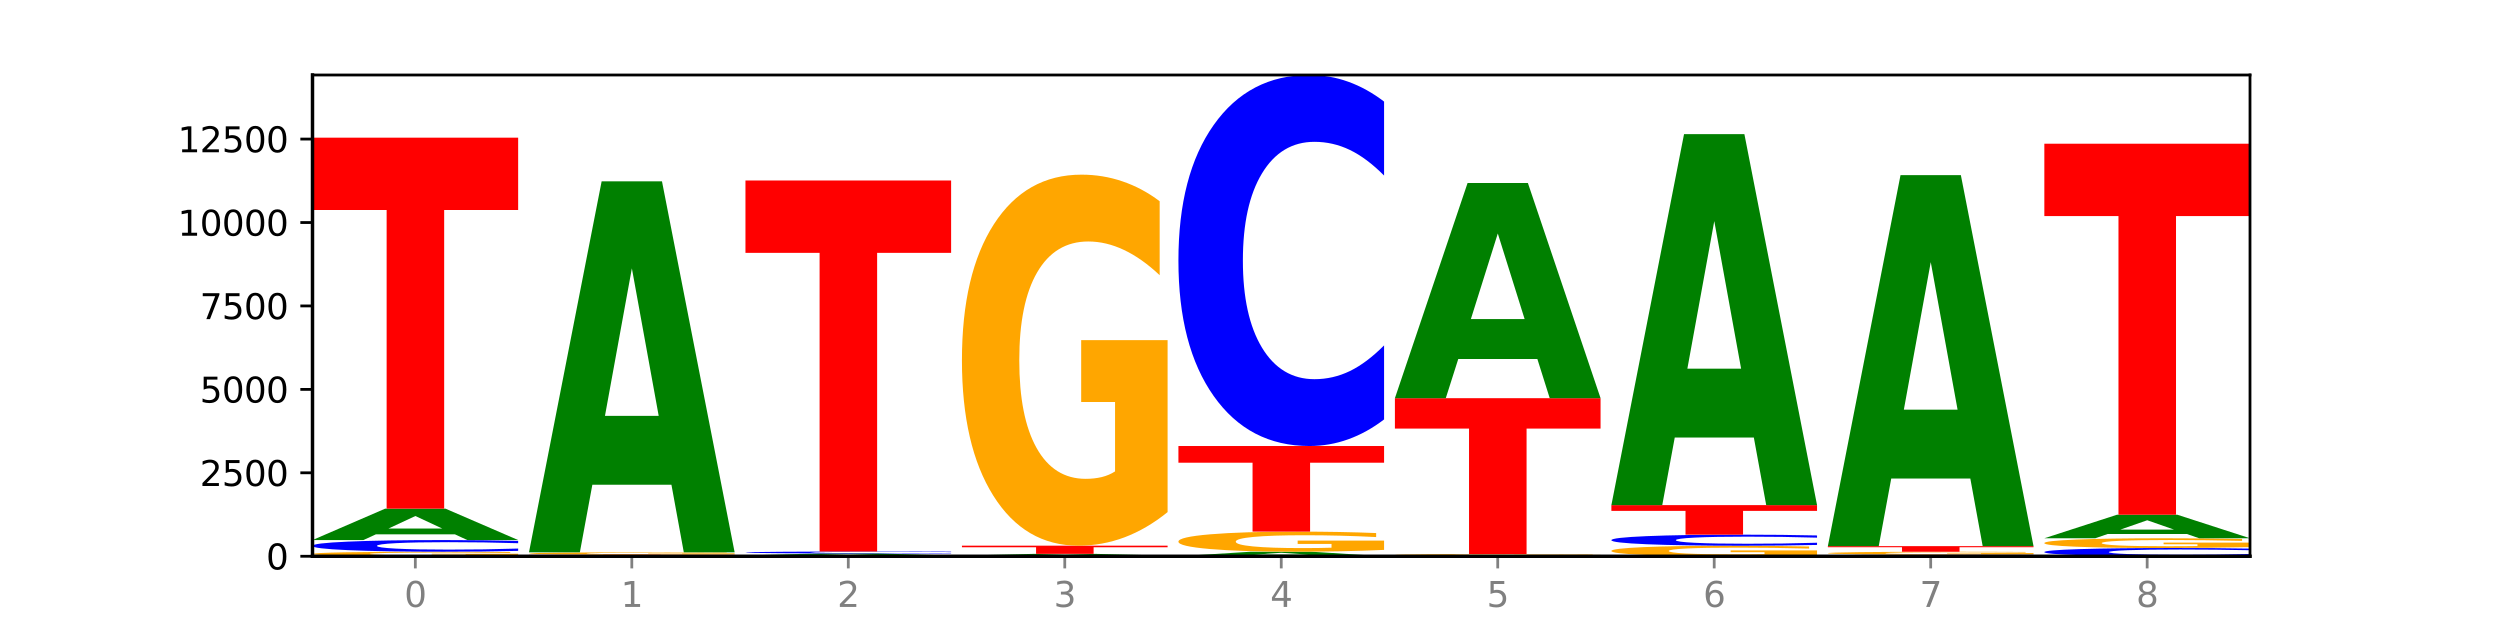<?xml version="1.0" encoding="utf-8" standalone="no"?>
<!DOCTYPE svg PUBLIC "-//W3C//DTD SVG 1.1//EN"
  "http://www.w3.org/Graphics/SVG/1.1/DTD/svg11.dtd">
<svg xmlns:xlink="http://www.w3.org/1999/xlink" width="720pt" height="180pt" viewBox="0 0 720 180" xmlns="http://www.w3.org/2000/svg" version="1.1">
 <defs>
  <style type="text/css">*{stroke-linejoin: round; stroke-linecap: butt}</style>
 </defs>
 <g id="figure_1">
  <g id="patch_1">
   <path d="M 0 180 
L 720 180 
L 720 0 
L 0 0 
z
" style="fill: #ffffff"/>
  </g>
  <g id="axes_1">
   <g id="patch_2">
    <path d="M 90 160.2 
L 648 160.2 
L 648 21.6 
L 90 21.6 
z
" style="fill: #ffffff"/>
   </g>
   <g id="line2d_1">
    <path d="M 90 160.2 
L 648 160.2 
" clip-path="url(#p5403062033)" style="fill: none; stroke: #000000; stroke-width: 0.5; stroke-linecap: square"/>
   </g>
   <g id="patch_3">
    <path d="M 149.229 160.082 
Q 143.256 160.141 136.831 160.171 
Q 130.406 160.2 123.557 160.2 
Q 108.079 160.2 99.04 160.024 
Q 90 159.848 90 159.547 
Q 90 159.242 99.199 159.068 
Q 108.411 158.893 124.433 158.893 
Q 130.605 158.893 136.26 158.917 
Q 141.928 158.94 146.946 158.987 
L 146.946 159.247 
Q 141.769 159.187 136.645 159.158 
Q 131.521 159.128 126.371 159.128 
Q 116.84 159.128 111.677 159.237 
Q 106.513 159.345 106.513 159.547 
Q 106.513 159.747 111.491 159.856 
Q 116.469 159.965 125.628 159.965 
Q 128.123 159.965 130.26 159.958 
Q 132.397 159.952 134.097 159.938 
L 134.097 159.694 
L 124.34 159.694 
L 124.34 159.476 
L 149.229 159.476 
L 149.229 160.082 
z
" clip-path="url(#p5403062033)" style="fill: #ffa600"/>
   </g>
   <g id="patch_4">
    <path d="M 149.229 158.652 
Q 144.275 158.772 138.917 158.832 
Q 133.56 158.893 127.725 158.893 
Q 110.325 158.893 100.163 158.441 
Q 90 157.989 90 157.217 
Q 90 156.441 100.163 155.99 
Q 110.325 155.538 127.725 155.538 
Q 133.56 155.538 138.917 155.599 
Q 144.275 155.66 149.229 155.779 
L 149.229 156.447 
Q 144.23 156.289 139.38 156.216 
Q 134.53 156.143 129.173 156.143 
Q 119.562 156.143 114.056 156.429 
Q 108.564 156.714 108.564 157.217 
Q 108.564 157.717 114.056 158.003 
Q 119.562 158.289 129.173 158.289 
Q 134.53 158.289 139.38 158.215 
Q 144.23 158.141 149.229 157.983 
L 149.229 158.652 
z
" clip-path="url(#p5403062033)" style="fill: #0000ff"/>
   </g>
   <g id="patch_5">
    <path d="M 131.028 153.891 
L 108.249 153.891 
L 104.653 155.538 
L 90 155.538 
L 110.926 146.494 
L 128.303 146.494 
L 149.229 155.538 
L 134.588 155.538 
L 131.028 153.891 
z
M 111.882 152.212 
L 127.359 152.212 
L 119.633 148.614 
L 111.882 152.212 
z
" clip-path="url(#p5403062033)" style="fill: #008000"/>
   </g>
   <g id="patch_6">
    <path d="M 90 39.641 
L 149.229 39.641 
L 149.229 60.48 
L 127.92 60.48 
L 127.92 146.494 
L 111.35 146.494 
L 111.35 60.48 
L 90 60.48 
L 90 39.641 
z
" clip-path="url(#p5403062033)" style="fill: #ff0000"/>
   </g>
   <g id="patch_7">
    <path d="M 211.575 160.184 
Q 206.621 160.192 201.264 160.196 
Q 195.906 160.2 190.071 160.2 
Q 172.671 160.2 162.509 160.17 
Q 152.346 160.14 152.346 160.09 
Q 152.346 160.038 162.509 160.009 
Q 172.671 159.979 190.071 159.979 
Q 195.906 159.979 201.264 159.983 
Q 206.621 159.987 211.575 159.995 
L 211.575 160.039 
Q 206.576 160.028 201.726 160.024 
Q 196.876 160.019 191.519 160.019 
Q 181.909 160.019 176.402 160.038 
Q 170.91 160.056 170.91 160.09 
Q 170.91 160.123 176.402 160.141 
Q 181.909 160.16 191.519 160.16 
Q 196.876 160.16 201.726 160.155 
Q 206.576 160.15 211.575 160.14 
L 211.575 160.184 
z
" clip-path="url(#p5403062033)" style="fill: #0000ff"/>
   </g>
   <g id="patch_8">
    <path d="M 152.346 159.729 
L 211.575 159.729 
L 211.575 159.778 
L 190.267 159.778 
L 190.267 159.979 
L 173.696 159.979 
L 173.696 159.778 
L 152.346 159.778 
L 152.346 159.729 
z
" clip-path="url(#p5403062033)" style="fill: #ff0000"/>
   </g>
   <g id="patch_9">
    <path d="M 211.575 159.67 
Q 205.602 159.699 199.177 159.714 
Q 192.753 159.729 185.903 159.729 
Q 170.426 159.729 161.386 159.641 
Q 152.346 159.553 152.346 159.402 
Q 152.346 159.25 161.545 159.163 
Q 170.758 159.075 186.779 159.075 
Q 192.952 159.075 198.607 159.087 
Q 204.275 159.099 209.292 159.122 
L 209.292 159.253 
Q 204.115 159.223 198.992 159.208 
Q 193.868 159.193 188.717 159.193 
Q 179.187 159.193 174.023 159.247 
Q 168.859 159.302 168.859 159.402 
Q 168.859 159.502 173.837 159.557 
Q 178.815 159.611 187.974 159.611 
Q 190.47 159.611 192.607 159.608 
Q 194.744 159.605 196.443 159.598 
L 196.443 159.476 
L 186.686 159.476 
L 186.686 159.367 
L 211.575 159.367 
L 211.575 159.67 
z
" clip-path="url(#p5403062033)" style="fill: #ffa600"/>
   </g>
   <g id="patch_10">
    <path d="M 193.374 139.61 
L 170.596 139.61 
L 166.999 159.075 
L 152.346 159.075 
L 173.272 52.223 
L 190.65 52.223 
L 211.575 159.075 
L 196.935 159.075 
L 193.374 139.61 
z
M 174.229 119.779 
L 189.705 119.779 
L 181.979 77.276 
L 174.229 119.779 
z
" clip-path="url(#p5403062033)" style="fill: #008000"/>
   </g>
   <g id="patch_11">
    <path d="M 273.922 160.179 
Q 267.948 160.19 261.524 160.195 
Q 255.099 160.2 248.25 160.2 
Q 232.772 160.2 223.732 160.169 
Q 214.693 160.138 214.693 160.085 
Q 214.693 160.031 223.892 160 
Q 233.104 159.969 249.126 159.969 
Q 255.298 159.969 260.953 159.974 
Q 266.621 159.978 271.639 159.986 
L 271.639 160.032 
Q 266.462 160.021 261.338 160.016 
Q 256.214 160.011 251.064 160.011 
Q 241.533 160.011 236.369 160.03 
Q 231.206 160.049 231.206 160.085 
Q 231.206 160.12 236.184 160.139 
Q 241.161 160.158 250.32 160.158 
Q 252.816 160.158 254.953 160.157 
Q 257.09 160.156 258.789 160.154 
L 258.789 160.111 
L 249.033 160.111 
L 249.033 160.072 
L 273.922 160.072 
L 273.922 160.179 
z
" clip-path="url(#p5403062033)" style="fill: #ffa600"/>
   </g>
   <g id="patch_12">
    <path d="M 255.721 159.866 
L 232.942 159.866 
L 229.346 159.969 
L 214.693 159.969 
L 235.618 159.402 
L 252.996 159.402 
L 273.922 159.969 
L 259.281 159.969 
L 255.721 159.866 
z
M 236.575 159.761 
L 252.051 159.761 
L 244.325 159.535 
L 236.575 159.761 
z
" clip-path="url(#p5403062033)" style="fill: #008000"/>
   </g>
   <g id="patch_13">
    <path d="M 273.922 159.362 
Q 268.967 159.382 263.61 159.392 
Q 258.253 159.402 252.418 159.402 
Q 235.018 159.402 224.855 159.326 
Q 214.693 159.249 214.693 159.119 
Q 214.693 158.988 224.855 158.912 
Q 235.018 158.835 252.418 158.835 
Q 258.253 158.835 263.61 158.845 
Q 268.967 158.856 273.922 158.876 
L 273.922 158.989 
Q 268.923 158.962 264.073 158.95 
Q 259.223 158.937 253.865 158.937 
Q 244.255 158.937 238.748 158.986 
Q 233.257 159.034 233.257 159.119 
Q 233.257 159.203 238.748 159.252 
Q 244.255 159.3 253.865 159.3 
Q 259.223 159.3 264.073 159.288 
Q 268.923 159.275 273.922 159.248 
L 273.922 159.362 
z
" clip-path="url(#p5403062033)" style="fill: #0000ff"/>
   </g>
   <g id="patch_14">
    <path d="M 214.693 51.982 
L 273.922 51.982 
L 273.922 72.822 
L 252.613 72.822 
L 252.613 158.835 
L 236.043 158.835 
L 236.043 72.822 
L 214.693 72.822 
L 214.693 51.982 
z
" clip-path="url(#p5403062033)" style="fill: #ff0000"/>
   </g>
   <g id="patch_15">
    <path d="M 336.268 160.187 
Q 331.314 160.193 325.956 160.197 
Q 320.599 160.2 314.764 160.2 
Q 297.364 160.2 287.202 160.175 
Q 277.039 160.151 277.039 160.109 
Q 277.039 160.067 287.202 160.042 
Q 297.364 160.017 314.764 160.017 
Q 320.599 160.017 325.956 160.021 
Q 331.314 160.024 336.268 160.03 
L 336.268 160.067 
Q 331.269 160.058 326.419 160.054 
Q 321.569 160.05 316.212 160.05 
Q 306.601 160.05 301.095 160.066 
Q 295.603 160.081 295.603 160.109 
Q 295.603 160.136 301.095 160.152 
Q 306.601 160.167 316.212 160.167 
Q 321.569 160.167 326.419 160.163 
Q 331.269 160.159 336.268 160.15 
L 336.268 160.187 
z
" clip-path="url(#p5403062033)" style="fill: #0000ff"/>
   </g>
   <g id="patch_16">
    <path d="M 318.067 159.925 
L 295.289 159.925 
L 291.692 160.017 
L 277.039 160.017 
L 297.965 159.508 
L 315.342 159.508 
L 336.268 160.017 
L 321.627 160.017 
L 318.067 159.925 
z
M 298.922 159.83 
L 314.398 159.83 
L 306.672 159.627 
L 298.922 159.83 
z
" clip-path="url(#p5403062033)" style="fill: #008000"/>
   </g>
   <g id="patch_17">
    <path d="M 277.039 157.153 
L 336.268 157.153 
L 336.268 157.612 
L 314.959 157.612 
L 314.959 159.508 
L 298.389 159.508 
L 298.389 157.612 
L 277.039 157.612 
L 277.039 157.153 
z
" clip-path="url(#p5403062033)" style="fill: #ff0000"/>
   </g>
   <g id="patch_18">
    <path d="M 336.268 147.485 
Q 330.295 152.319 323.87 154.747 
Q 317.445 157.153 310.596 157.153 
Q 295.118 157.153 286.079 142.762 
Q 277.039 128.371 277.039 103.76 
Q 277.039 78.862 286.238 64.581 
Q 295.45 50.3 311.472 50.3 
Q 317.645 50.3 323.299 52.243 
Q 328.967 54.163 333.985 57.96 
L 333.985 79.259 
Q 328.808 74.381 323.684 71.976 
Q 318.561 69.548 313.41 69.548 
Q 303.879 69.548 298.716 78.421 
Q 293.552 87.272 293.552 103.76 
Q 293.552 120.093 298.53 129.011 
Q 303.508 137.906 312.667 137.906 
Q 315.162 137.906 317.299 137.398 
Q 319.437 136.869 321.136 135.765 
L 321.136 115.767 
L 311.379 115.767 
L 311.379 97.955 
L 336.268 97.955 
L 336.268 147.485 
z
" clip-path="url(#p5403062033)" style="fill: #ffa600"/>
   </g>
   <g id="patch_19">
    <path d="M 380.413 159.962 
L 357.635 159.962 
L 354.038 160.2 
L 339.385 160.2 
L 360.311 158.893 
L 377.689 158.893 
L 398.615 160.2 
L 383.974 160.2 
L 380.413 159.962 
z
M 361.268 159.719 
L 376.744 159.719 
L 369.018 159.199 
L 361.268 159.719 
z
" clip-path="url(#p5403062033)" style="fill: #008000"/>
   </g>
   <g id="patch_20">
    <path d="M 398.615 158.369 
Q 392.641 158.631 386.217 158.763 
Q 379.792 158.893 372.942 158.893 
Q 357.465 158.893 348.425 158.114 
Q 339.385 157.334 339.385 156.002 
Q 339.385 154.653 348.584 153.88 
Q 357.797 153.107 373.818 153.107 
Q 379.991 153.107 385.646 153.212 
Q 391.314 153.316 396.331 153.521 
L 396.331 154.675 
Q 391.154 154.411 386.031 154.28 
Q 380.907 154.149 375.757 154.149 
Q 366.226 154.149 361.062 154.629 
Q 355.898 155.109 355.898 156.002 
Q 355.898 156.886 360.876 157.369 
Q 365.854 157.851 375.013 157.851 
Q 377.509 157.851 379.646 157.823 
Q 381.783 157.794 383.482 157.735 
L 383.482 156.652 
L 373.726 156.652 
L 373.726 155.687 
L 398.615 155.687 
L 398.615 158.369 
z
" clip-path="url(#p5403062033)" style="fill: #ffa600"/>
   </g>
   <g id="patch_21">
    <path d="M 339.385 128.453 
L 398.615 128.453 
L 398.615 133.261 
L 377.306 133.261 
L 377.306 153.107 
L 360.735 153.107 
L 360.735 133.261 
L 339.385 133.261 
L 339.385 128.453 
z
" clip-path="url(#p5403062033)" style="fill: #ff0000"/>
   </g>
   <g id="patch_22">
    <path d="M 398.615 120.794 
Q 393.66 124.59 388.303 126.51 
Q 382.945 128.453 377.111 128.453 
Q 359.71 128.453 349.548 114.061 
Q 339.385 99.67 339.385 75.059 
Q 339.385 50.36 349.548 35.991 
Q 359.71 21.6 377.111 21.6 
Q 382.945 21.6 388.303 23.542 
Q 393.66 25.463 398.615 29.259 
L 398.615 50.559 
Q 393.615 45.527 388.765 43.187 
Q 383.915 40.847 378.558 40.847 
Q 368.948 40.847 363.441 49.963 
Q 357.95 59.057 357.95 75.059 
Q 357.95 90.996 363.441 100.112 
Q 368.948 109.206 378.558 109.206 
Q 383.915 109.206 388.765 106.866 
Q 393.615 104.504 398.615 99.472 
L 398.615 120.794 
z
" clip-path="url(#p5403062033)" style="fill: #0000ff"/>
   </g>
   <g id="patch_23">
    <path d="M 460.961 160.193 
Q 456.006 160.197 450.649 160.198 
Q 445.292 160.2 439.457 160.2 
Q 422.057 160.2 411.894 160.187 
Q 401.732 160.174 401.732 160.152 
Q 401.732 160.13 411.894 160.117 
Q 422.057 160.104 439.457 160.104 
Q 445.292 160.104 450.649 160.106 
Q 456.006 160.107 460.961 160.111 
L 460.961 160.13 
Q 455.962 160.125 451.112 160.123 
Q 446.262 160.121 440.904 160.121 
Q 431.294 160.121 425.788 160.129 
Q 420.296 160.138 420.296 160.152 
Q 420.296 160.166 425.788 160.175 
Q 431.294 160.183 440.904 160.183 
Q 446.262 160.183 451.112 160.181 
Q 455.962 160.178 460.961 160.174 
L 460.961 160.193 
z
" clip-path="url(#p5403062033)" style="fill: #0000ff"/>
   </g>
   <g id="patch_24">
    <path d="M 460.961 160.055 
Q 454.988 160.08 448.563 160.092 
Q 442.138 160.104 435.289 160.104 
Q 419.811 160.104 410.772 160.031 
Q 401.732 159.959 401.732 159.835 
Q 401.732 159.71 410.931 159.638 
Q 420.143 159.566 436.165 159.566 
Q 442.337 159.566 447.992 159.575 
Q 453.66 159.585 458.678 159.604 
L 458.678 159.712 
Q 453.501 159.687 448.377 159.675 
Q 443.253 159.663 438.103 159.663 
Q 428.572 159.663 423.408 159.707 
Q 418.245 159.752 418.245 159.835 
Q 418.245 159.917 423.223 159.962 
Q 428.2 160.007 437.36 160.007 
Q 439.855 160.007 441.992 160.004 
Q 444.129 160.002 445.828 159.996 
L 445.828 159.895 
L 436.072 159.895 
L 436.072 159.806 
L 460.961 159.806 
L 460.961 160.055 
z
" clip-path="url(#p5403062033)" style="fill: #ffa600"/>
   </g>
   <g id="patch_25">
    <path d="M 401.732 114.679 
L 460.961 114.679 
L 460.961 123.433 
L 439.652 123.433 
L 439.652 159.566 
L 423.082 159.566 
L 423.082 123.433 
L 401.732 123.433 
L 401.732 114.679 
z
" clip-path="url(#p5403062033)" style="fill: #ff0000"/>
   </g>
   <g id="patch_26">
    <path d="M 442.76 103.391 
L 419.981 103.391 
L 416.385 114.679 
L 401.732 114.679 
L 422.658 52.713 
L 440.035 52.713 
L 460.961 114.679 
L 446.32 114.679 
L 442.76 103.391 
z
M 423.614 91.89 
L 439.091 91.89 
L 431.365 67.242 
L 423.614 91.89 
z
" clip-path="url(#p5403062033)" style="fill: #008000"/>
   </g>
   <g id="patch_27">
    <path d="M 523.307 159.926 
Q 517.334 160.063 510.909 160.132 
Q 504.485 160.2 497.635 160.2 
Q 482.158 160.2 473.118 159.792 
Q 464.078 159.384 464.078 158.687 
Q 464.078 157.982 473.277 157.577 
Q 482.489 157.172 498.511 157.172 
Q 504.684 157.172 510.338 157.227 
Q 516.007 157.282 521.024 157.389 
L 521.024 157.993 
Q 515.847 157.855 510.723 157.786 
Q 505.6 157.718 500.449 157.718 
Q 490.918 157.718 485.755 157.969 
Q 480.591 158.22 480.591 158.687 
Q 480.591 159.15 485.569 159.403 
Q 490.547 159.655 499.706 159.655 
Q 502.201 159.655 504.339 159.64 
Q 506.476 159.625 508.175 159.594 
L 508.175 159.027 
L 498.418 159.027 
L 498.418 158.523 
L 523.307 158.523 
L 523.307 159.926 
z
" clip-path="url(#p5403062033)" style="fill: #ffa600"/>
   </g>
   <g id="patch_28">
    <path d="M 523.307 156.944 
Q 518.353 157.057 512.996 157.114 
Q 507.638 157.172 501.803 157.172 
Q 484.403 157.172 474.241 156.743 
Q 464.078 156.313 464.078 155.578 
Q 464.078 154.84 474.241 154.411 
Q 484.403 153.981 501.803 153.981 
Q 507.638 153.981 512.996 154.039 
Q 518.353 154.097 523.307 154.21 
L 523.307 154.846 
Q 518.308 154.696 513.458 154.626 
Q 508.608 154.556 503.251 154.556 
Q 493.641 154.556 488.134 154.828 
Q 482.642 155.1 482.642 155.578 
Q 482.642 156.054 488.134 156.326 
Q 493.641 156.598 503.251 156.598 
Q 508.608 156.598 513.458 156.528 
Q 518.308 156.457 523.307 156.307 
L 523.307 156.944 
z
" clip-path="url(#p5403062033)" style="fill: #0000ff"/>
   </g>
   <g id="patch_29">
    <path d="M 464.078 145.475 
L 523.307 145.475 
L 523.307 147.134 
L 501.999 147.134 
L 501.999 153.981 
L 485.428 153.981 
L 485.428 147.134 
L 464.078 147.134 
L 464.078 145.475 
z
" clip-path="url(#p5403062033)" style="fill: #ff0000"/>
   </g>
   <g id="patch_30">
    <path d="M 505.106 126.01 
L 482.328 126.01 
L 478.731 145.475 
L 464.078 145.475 
L 485.004 38.622 
L 502.382 38.622 
L 523.307 145.475 
L 508.667 145.475 
L 505.106 126.01 
z
M 485.961 106.178 
L 501.437 106.178 
L 493.711 63.675 
L 485.961 106.178 
z
" clip-path="url(#p5403062033)" style="fill: #008000"/>
   </g>
   <g id="patch_31">
    <path d="M 585.654 160.168 
Q 580.699 160.184 575.342 160.192 
Q 569.985 160.2 564.15 160.2 
Q 546.75 160.2 536.587 160.139 
Q 526.425 160.078 526.425 159.974 
Q 526.425 159.87 536.587 159.809 
Q 546.75 159.748 564.15 159.748 
Q 569.985 159.748 575.342 159.756 
Q 580.699 159.765 585.654 159.781 
L 585.654 159.871 
Q 580.654 159.849 575.805 159.84 
Q 570.955 159.83 565.597 159.83 
Q 555.987 159.83 550.48 159.868 
Q 544.989 159.907 544.989 159.974 
Q 544.989 160.042 550.48 160.08 
Q 555.987 160.119 565.597 160.119 
Q 570.955 160.119 575.805 160.109 
Q 580.654 160.099 585.654 160.077 
L 585.654 160.168 
z
" clip-path="url(#p5403062033)" style="fill: #0000ff"/>
   </g>
   <g id="patch_32">
    <path d="M 585.654 159.672 
Q 579.68 159.71 573.256 159.729 
Q 566.831 159.748 559.982 159.748 
Q 544.504 159.748 535.464 159.634 
Q 526.425 159.52 526.425 159.326 
Q 526.425 159.129 535.624 159.015 
Q 544.836 158.902 560.858 158.902 
Q 567.03 158.902 572.685 158.918 
Q 578.353 158.933 583.37 158.963 
L 583.37 159.132 
Q 578.194 159.093 573.07 159.074 
Q 567.946 159.055 562.796 159.055 
Q 553.265 159.055 548.101 159.125 
Q 542.938 159.195 542.938 159.326 
Q 542.938 159.455 547.915 159.525 
Q 552.893 159.596 562.052 159.596 
Q 564.548 159.596 566.685 159.592 
Q 568.822 159.588 570.521 159.579 
L 570.521 159.421 
L 560.765 159.421 
L 560.765 159.28 
L 585.654 159.28 
L 585.654 159.672 
z
" clip-path="url(#p5403062033)" style="fill: #ffa600"/>
   </g>
   <g id="patch_33">
    <path d="M 526.425 157.288 
L 585.654 157.288 
L 585.654 157.603 
L 564.345 157.603 
L 564.345 158.902 
L 547.775 158.902 
L 547.775 157.603 
L 526.425 157.603 
L 526.425 157.288 
z
" clip-path="url(#p5403062033)" style="fill: #ff0000"/>
   </g>
   <g id="patch_34">
    <path d="M 567.453 137.822 
L 544.674 137.822 
L 541.077 157.288 
L 526.425 157.288 
L 547.35 50.435 
L 564.728 50.435 
L 585.654 157.288 
L 571.013 157.288 
L 567.453 137.822 
z
M 548.307 117.991 
L 563.783 117.991 
L 556.057 75.488 
L 548.307 117.991 
z
" clip-path="url(#p5403062033)" style="fill: #008000"/>
   </g>
   <g id="patch_35">
    <path d="M 648 160.03 
Q 643.046 160.114 637.688 160.157 
Q 632.331 160.2 626.496 160.2 
Q 609.096 160.2 598.933 159.88 
Q 588.771 159.561 588.771 159.014 
Q 588.771 158.465 598.933 158.146 
Q 609.096 157.826 626.496 157.826 
Q 632.331 157.826 637.688 157.869 
Q 643.046 157.912 648 157.996 
L 648 158.469 
Q 643.001 158.358 638.151 158.306 
Q 633.301 158.254 627.944 158.254 
Q 618.333 158.254 612.827 158.456 
Q 607.335 158.658 607.335 159.014 
Q 607.335 159.368 612.827 159.57 
Q 618.333 159.772 627.944 159.772 
Q 633.301 159.772 638.151 159.72 
Q 643.001 159.668 648 159.556 
L 648 160.03 
z
" clip-path="url(#p5403062033)" style="fill: #0000ff"/>
   </g>
   <g id="patch_36">
    <path d="M 648 157.572 
Q 642.027 157.699 635.602 157.763 
Q 629.177 157.826 622.328 157.826 
Q 606.85 157.826 597.811 157.448 
Q 588.771 157.07 588.771 156.423 
Q 588.771 155.77 597.97 155.394 
Q 607.182 155.019 623.204 155.019 
Q 629.376 155.019 635.031 155.07 
Q 640.699 155.121 645.717 155.22 
L 645.717 155.78 
Q 640.54 155.652 635.416 155.589 
Q 630.292 155.525 625.142 155.525 
Q 615.611 155.525 610.448 155.758 
Q 605.284 155.99 605.284 156.423 
Q 605.284 156.853 610.262 157.087 
Q 615.24 157.32 624.399 157.32 
Q 626.894 157.32 629.031 157.307 
Q 631.168 157.293 632.868 157.264 
L 632.868 156.739 
L 623.111 156.739 
L 623.111 156.271 
L 648 156.271 
L 648 157.572 
z
" clip-path="url(#p5403062033)" style="fill: #ffa600"/>
   </g>
   <g id="patch_37">
    <path d="M 629.799 153.785 
L 607.02 153.785 
L 603.424 155.019 
L 588.771 155.019 
L 609.697 148.243 
L 627.074 148.243 
L 648 155.019 
L 633.359 155.019 
L 629.799 153.785 
z
M 610.653 152.527 
L 626.13 152.527 
L 618.404 149.832 
L 610.653 152.527 
z
" clip-path="url(#p5403062033)" style="fill: #008000"/>
   </g>
   <g id="patch_38">
    <path d="M 588.771 41.39 
L 648 41.39 
L 648 62.23 
L 626.691 62.23 
L 626.691 148.243 
L 610.121 148.243 
L 610.121 62.23 
L 588.771 62.23 
L 588.771 41.39 
z
" clip-path="url(#p5403062033)" style="fill: #ff0000"/>
   </g>
   <g id="matplotlib.axis_1">
    <g id="xtick_1">
     <g id="line2d_2">
      <defs>
       <path id="m7ce9aa37b6" d="M 0 0 
L 0 3.5 
" style="stroke: #808080; stroke-width: 0.8"/>
      </defs>
      <g>
       <use xlink:href="#m7ce9aa37b6" x="119.615" y="160.2" style="fill: #808080; stroke: #808080; stroke-width: 0.8"/>
      </g>
     </g>
     <g id="text_1">
      <!-- 0 -->
      <g style="fill: #808080" transform="translate(116.433 174.798) scale(0.1 -0.1)">
       <defs>
        <path id="DejaVuSans-30" d="M 2034 4250 
Q 1547 4250 1301 3770 
Q 1056 3291 1056 2328 
Q 1056 1369 1301 889 
Q 1547 409 2034 409 
Q 2525 409 2770 889 
Q 3016 1369 3016 2328 
Q 3016 3291 2770 3770 
Q 2525 4250 2034 4250 
z
M 2034 4750 
Q 2819 4750 3233 4129 
Q 3647 3509 3647 2328 
Q 3647 1150 3233 529 
Q 2819 -91 2034 -91 
Q 1250 -91 836 529 
Q 422 1150 422 2328 
Q 422 3509 836 4129 
Q 1250 4750 2034 4750 
z
" transform="scale(0.016)"/>
       </defs>
       <use xlink:href="#DejaVuSans-30"/>
      </g>
     </g>
    </g>
    <g id="xtick_2">
     <g id="line2d_3">
      <g>
       <use xlink:href="#m7ce9aa37b6" x="181.961" y="160.2" style="fill: #808080; stroke: #808080; stroke-width: 0.8"/>
      </g>
     </g>
     <g id="text_2">
      <!-- 1 -->
      <g style="fill: #808080" transform="translate(178.78 174.798) scale(0.1 -0.1)">
       <defs>
        <path id="DejaVuSans-31" d="M 794 531 
L 1825 531 
L 1825 4091 
L 703 3866 
L 703 4441 
L 1819 4666 
L 2450 4666 
L 2450 531 
L 3481 531 
L 3481 0 
L 794 0 
L 794 531 
z
" transform="scale(0.016)"/>
       </defs>
       <use xlink:href="#DejaVuSans-31"/>
      </g>
     </g>
    </g>
    <g id="xtick_3">
     <g id="line2d_4">
      <g>
       <use xlink:href="#m7ce9aa37b6" x="244.307" y="160.2" style="fill: #808080; stroke: #808080; stroke-width: 0.8"/>
      </g>
     </g>
     <g id="text_3">
      <!-- 2 -->
      <g style="fill: #808080" transform="translate(241.126 174.798) scale(0.1 -0.1)">
       <defs>
        <path id="DejaVuSans-32" d="M 1228 531 
L 3431 531 
L 3431 0 
L 469 0 
L 469 531 
Q 828 903 1448 1529 
Q 2069 2156 2228 2338 
Q 2531 2678 2651 2914 
Q 2772 3150 2772 3378 
Q 2772 3750 2511 3984 
Q 2250 4219 1831 4219 
Q 1534 4219 1204 4116 
Q 875 4013 500 3803 
L 500 4441 
Q 881 4594 1212 4672 
Q 1544 4750 1819 4750 
Q 2544 4750 2975 4387 
Q 3406 4025 3406 3419 
Q 3406 3131 3298 2873 
Q 3191 2616 2906 2266 
Q 2828 2175 2409 1742 
Q 1991 1309 1228 531 
z
" transform="scale(0.016)"/>
       </defs>
       <use xlink:href="#DejaVuSans-32"/>
      </g>
     </g>
    </g>
    <g id="xtick_4">
     <g id="line2d_5">
      <g>
       <use xlink:href="#m7ce9aa37b6" x="306.654" y="160.2" style="fill: #808080; stroke: #808080; stroke-width: 0.8"/>
      </g>
     </g>
     <g id="text_4">
      <!-- 3 -->
      <g style="fill: #808080" transform="translate(303.472 174.798) scale(0.1 -0.1)">
       <defs>
        <path id="DejaVuSans-33" d="M 2597 2516 
Q 3050 2419 3304 2112 
Q 3559 1806 3559 1356 
Q 3559 666 3084 287 
Q 2609 -91 1734 -91 
Q 1441 -91 1130 -33 
Q 819 25 488 141 
L 488 750 
Q 750 597 1062 519 
Q 1375 441 1716 441 
Q 2309 441 2620 675 
Q 2931 909 2931 1356 
Q 2931 1769 2642 2001 
Q 2353 2234 1838 2234 
L 1294 2234 
L 1294 2753 
L 1863 2753 
Q 2328 2753 2575 2939 
Q 2822 3125 2822 3475 
Q 2822 3834 2567 4026 
Q 2313 4219 1838 4219 
Q 1578 4219 1281 4162 
Q 984 4106 628 3988 
L 628 4550 
Q 988 4650 1302 4700 
Q 1616 4750 1894 4750 
Q 2613 4750 3031 4423 
Q 3450 4097 3450 3541 
Q 3450 3153 3228 2886 
Q 3006 2619 2597 2516 
z
" transform="scale(0.016)"/>
       </defs>
       <use xlink:href="#DejaVuSans-33"/>
      </g>
     </g>
    </g>
    <g id="xtick_5">
     <g id="line2d_6">
      <g>
       <use xlink:href="#m7ce9aa37b6" x="369" y="160.2" style="fill: #808080; stroke: #808080; stroke-width: 0.8"/>
      </g>
     </g>
     <g id="text_5">
      <!-- 4 -->
      <g style="fill: #808080" transform="translate(365.819 174.798) scale(0.1 -0.1)">
       <defs>
        <path id="DejaVuSans-34" d="M 2419 4116 
L 825 1625 
L 2419 1625 
L 2419 4116 
z
M 2253 4666 
L 3047 4666 
L 3047 1625 
L 3713 1625 
L 3713 1100 
L 3047 1100 
L 3047 0 
L 2419 0 
L 2419 1100 
L 313 1100 
L 313 1709 
L 2253 4666 
z
" transform="scale(0.016)"/>
       </defs>
       <use xlink:href="#DejaVuSans-34"/>
      </g>
     </g>
    </g>
    <g id="xtick_6">
     <g id="line2d_7">
      <g>
       <use xlink:href="#m7ce9aa37b6" x="431.346" y="160.2" style="fill: #808080; stroke: #808080; stroke-width: 0.8"/>
      </g>
     </g>
     <g id="text_6">
      <!-- 5 -->
      <g style="fill: #808080" transform="translate(428.165 174.798) scale(0.1 -0.1)">
       <defs>
        <path id="DejaVuSans-35" d="M 691 4666 
L 3169 4666 
L 3169 4134 
L 1269 4134 
L 1269 2991 
Q 1406 3038 1543 3061 
Q 1681 3084 1819 3084 
Q 2600 3084 3056 2656 
Q 3513 2228 3513 1497 
Q 3513 744 3044 326 
Q 2575 -91 1722 -91 
Q 1428 -91 1123 -41 
Q 819 9 494 109 
L 494 744 
Q 775 591 1075 516 
Q 1375 441 1709 441 
Q 2250 441 2565 725 
Q 2881 1009 2881 1497 
Q 2881 1984 2565 2268 
Q 2250 2553 1709 2553 
Q 1456 2553 1204 2497 
Q 953 2441 691 2322 
L 691 4666 
z
" transform="scale(0.016)"/>
       </defs>
       <use xlink:href="#DejaVuSans-35"/>
      </g>
     </g>
    </g>
    <g id="xtick_7">
     <g id="line2d_8">
      <g>
       <use xlink:href="#m7ce9aa37b6" x="493.693" y="160.2" style="fill: #808080; stroke: #808080; stroke-width: 0.8"/>
      </g>
     </g>
     <g id="text_7">
      <!-- 6 -->
      <g style="fill: #808080" transform="translate(490.511 174.798) scale(0.1 -0.1)">
       <defs>
        <path id="DejaVuSans-36" d="M 2113 2584 
Q 1688 2584 1439 2293 
Q 1191 2003 1191 1497 
Q 1191 994 1439 701 
Q 1688 409 2113 409 
Q 2538 409 2786 701 
Q 3034 994 3034 1497 
Q 3034 2003 2786 2293 
Q 2538 2584 2113 2584 
z
M 3366 4563 
L 3366 3988 
Q 3128 4100 2886 4159 
Q 2644 4219 2406 4219 
Q 1781 4219 1451 3797 
Q 1122 3375 1075 2522 
Q 1259 2794 1537 2939 
Q 1816 3084 2150 3084 
Q 2853 3084 3261 2657 
Q 3669 2231 3669 1497 
Q 3669 778 3244 343 
Q 2819 -91 2113 -91 
Q 1303 -91 875 529 
Q 447 1150 447 2328 
Q 447 3434 972 4092 
Q 1497 4750 2381 4750 
Q 2619 4750 2861 4703 
Q 3103 4656 3366 4563 
z
" transform="scale(0.016)"/>
       </defs>
       <use xlink:href="#DejaVuSans-36"/>
      </g>
     </g>
    </g>
    <g id="xtick_8">
     <g id="line2d_9">
      <g>
       <use xlink:href="#m7ce9aa37b6" x="556.039" y="160.2" style="fill: #808080; stroke: #808080; stroke-width: 0.8"/>
      </g>
     </g>
     <g id="text_8">
      <!-- 7 -->
      <g style="fill: #808080" transform="translate(552.858 174.798) scale(0.1 -0.1)">
       <defs>
        <path id="DejaVuSans-37" d="M 525 4666 
L 3525 4666 
L 3525 4397 
L 1831 0 
L 1172 0 
L 2766 4134 
L 525 4134 
L 525 4666 
z
" transform="scale(0.016)"/>
       </defs>
       <use xlink:href="#DejaVuSans-37"/>
      </g>
     </g>
    </g>
    <g id="xtick_9">
     <g id="line2d_10">
      <g>
       <use xlink:href="#m7ce9aa37b6" x="618.385" y="160.2" style="fill: #808080; stroke: #808080; stroke-width: 0.8"/>
      </g>
     </g>
     <g id="text_9">
      <!-- 8 -->
      <g style="fill: #808080" transform="translate(615.204 174.798) scale(0.1 -0.1)">
       <defs>
        <path id="DejaVuSans-38" d="M 2034 2216 
Q 1584 2216 1326 1975 
Q 1069 1734 1069 1313 
Q 1069 891 1326 650 
Q 1584 409 2034 409 
Q 2484 409 2743 651 
Q 3003 894 3003 1313 
Q 3003 1734 2745 1975 
Q 2488 2216 2034 2216 
z
M 1403 2484 
Q 997 2584 770 2862 
Q 544 3141 544 3541 
Q 544 4100 942 4425 
Q 1341 4750 2034 4750 
Q 2731 4750 3128 4425 
Q 3525 4100 3525 3541 
Q 3525 3141 3298 2862 
Q 3072 2584 2669 2484 
Q 3125 2378 3379 2068 
Q 3634 1759 3634 1313 
Q 3634 634 3220 271 
Q 2806 -91 2034 -91 
Q 1263 -91 848 271 
Q 434 634 434 1313 
Q 434 1759 690 2068 
Q 947 2378 1403 2484 
z
M 1172 3481 
Q 1172 3119 1398 2916 
Q 1625 2713 2034 2713 
Q 2441 2713 2670 2916 
Q 2900 3119 2900 3481 
Q 2900 3844 2670 4047 
Q 2441 4250 2034 4250 
Q 1625 4250 1398 4047 
Q 1172 3844 1172 3481 
z
" transform="scale(0.016)"/>
       </defs>
       <use xlink:href="#DejaVuSans-38"/>
      </g>
     </g>
    </g>
   </g>
   <g id="matplotlib.axis_2">
    <g id="ytick_1">
     <g id="line2d_11">
      <defs>
       <path id="m6cd5687e78" d="M 0 0 
L -3.5 0 
" style="stroke: #000000; stroke-width: 0.8"/>
      </defs>
      <g>
       <use xlink:href="#m6cd5687e78" x="90" y="160.2" style="stroke: #000000; stroke-width: 0.8"/>
      </g>
     </g>
     <g id="text_10">
      <!-- 0 -->
      <g transform="translate(76.638 163.999) scale(0.1 -0.1)">
       <use xlink:href="#DejaVuSans-30"/>
      </g>
     </g>
    </g>
    <g id="ytick_2">
     <g id="line2d_12">
      <g>
       <use xlink:href="#m6cd5687e78" x="90" y="136.171" style="stroke: #000000; stroke-width: 0.8"/>
      </g>
     </g>
     <g id="text_11">
      <!-- 2500 -->
      <g transform="translate(57.55 139.97) scale(0.1 -0.1)">
       <use xlink:href="#DejaVuSans-32"/>
       <use xlink:href="#DejaVuSans-35" x="63.623"/>
       <use xlink:href="#DejaVuSans-30" x="127.246"/>
       <use xlink:href="#DejaVuSans-30" x="190.869"/>
      </g>
     </g>
    </g>
    <g id="ytick_3">
     <g id="line2d_13">
      <g>
       <use xlink:href="#m6cd5687e78" x="90" y="112.142" style="stroke: #000000; stroke-width: 0.8"/>
      </g>
     </g>
     <g id="text_12">
      <!-- 5000 -->
      <g transform="translate(57.55 115.941) scale(0.1 -0.1)">
       <use xlink:href="#DejaVuSans-35"/>
       <use xlink:href="#DejaVuSans-30" x="63.623"/>
       <use xlink:href="#DejaVuSans-30" x="127.246"/>
       <use xlink:href="#DejaVuSans-30" x="190.869"/>
      </g>
     </g>
    </g>
    <g id="ytick_4">
     <g id="line2d_14">
      <g>
       <use xlink:href="#m6cd5687e78" x="90" y="88.113" style="stroke: #000000; stroke-width: 0.8"/>
      </g>
     </g>
     <g id="text_13">
      <!-- 7500 -->
      <g transform="translate(57.55 91.912) scale(0.1 -0.1)">
       <use xlink:href="#DejaVuSans-37"/>
       <use xlink:href="#DejaVuSans-35" x="63.623"/>
       <use xlink:href="#DejaVuSans-30" x="127.246"/>
       <use xlink:href="#DejaVuSans-30" x="190.869"/>
      </g>
     </g>
    </g>
    <g id="ytick_5">
     <g id="line2d_15">
      <g>
       <use xlink:href="#m6cd5687e78" x="90" y="64.083" style="stroke: #000000; stroke-width: 0.8"/>
      </g>
     </g>
     <g id="text_14">
      <!-- 10000 -->
      <g transform="translate(51.188 67.883) scale(0.1 -0.1)">
       <use xlink:href="#DejaVuSans-31"/>
       <use xlink:href="#DejaVuSans-30" x="63.623"/>
       <use xlink:href="#DejaVuSans-30" x="127.246"/>
       <use xlink:href="#DejaVuSans-30" x="190.869"/>
       <use xlink:href="#DejaVuSans-30" x="254.492"/>
      </g>
     </g>
    </g>
    <g id="ytick_6">
     <g id="line2d_16">
      <g>
       <use xlink:href="#m6cd5687e78" x="90" y="40.054" style="stroke: #000000; stroke-width: 0.8"/>
      </g>
     </g>
     <g id="text_15">
      <!-- 12500 -->
      <g transform="translate(51.188 43.854) scale(0.1 -0.1)">
       <use xlink:href="#DejaVuSans-31"/>
       <use xlink:href="#DejaVuSans-32" x="63.623"/>
       <use xlink:href="#DejaVuSans-35" x="127.246"/>
       <use xlink:href="#DejaVuSans-30" x="190.869"/>
       <use xlink:href="#DejaVuSans-30" x="254.492"/>
      </g>
     </g>
    </g>
   </g>
   <g id="patch_39">
    <path d="M 90 160.2 
L 90 21.6 
" style="fill: none; stroke: #000000; stroke-linejoin: miter; stroke-linecap: square"/>
   </g>
   <g id="patch_40">
    <path d="M 648 160.2 
L 648 21.6 
" style="fill: none; stroke: #000000; stroke-width: 0.8; stroke-linejoin: miter; stroke-linecap: square"/>
   </g>
   <g id="patch_41">
    <path d="M 90 160.2 
L 648 160.2 
" style="fill: none; stroke: #000000; stroke-linejoin: miter; stroke-linecap: square"/>
   </g>
   <g id="patch_42">
    <path d="M 90 21.6 
L 648 21.6 
" style="fill: none; stroke: #000000; stroke-width: 0.8; stroke-linejoin: miter; stroke-linecap: square"/>
   </g>
  </g>
 </g>
 <defs>
  <clipPath id="p5403062033">
   <rect x="90" y="21.6" width="558" height="138.6"/>
  </clipPath>
 </defs>
</svg>
